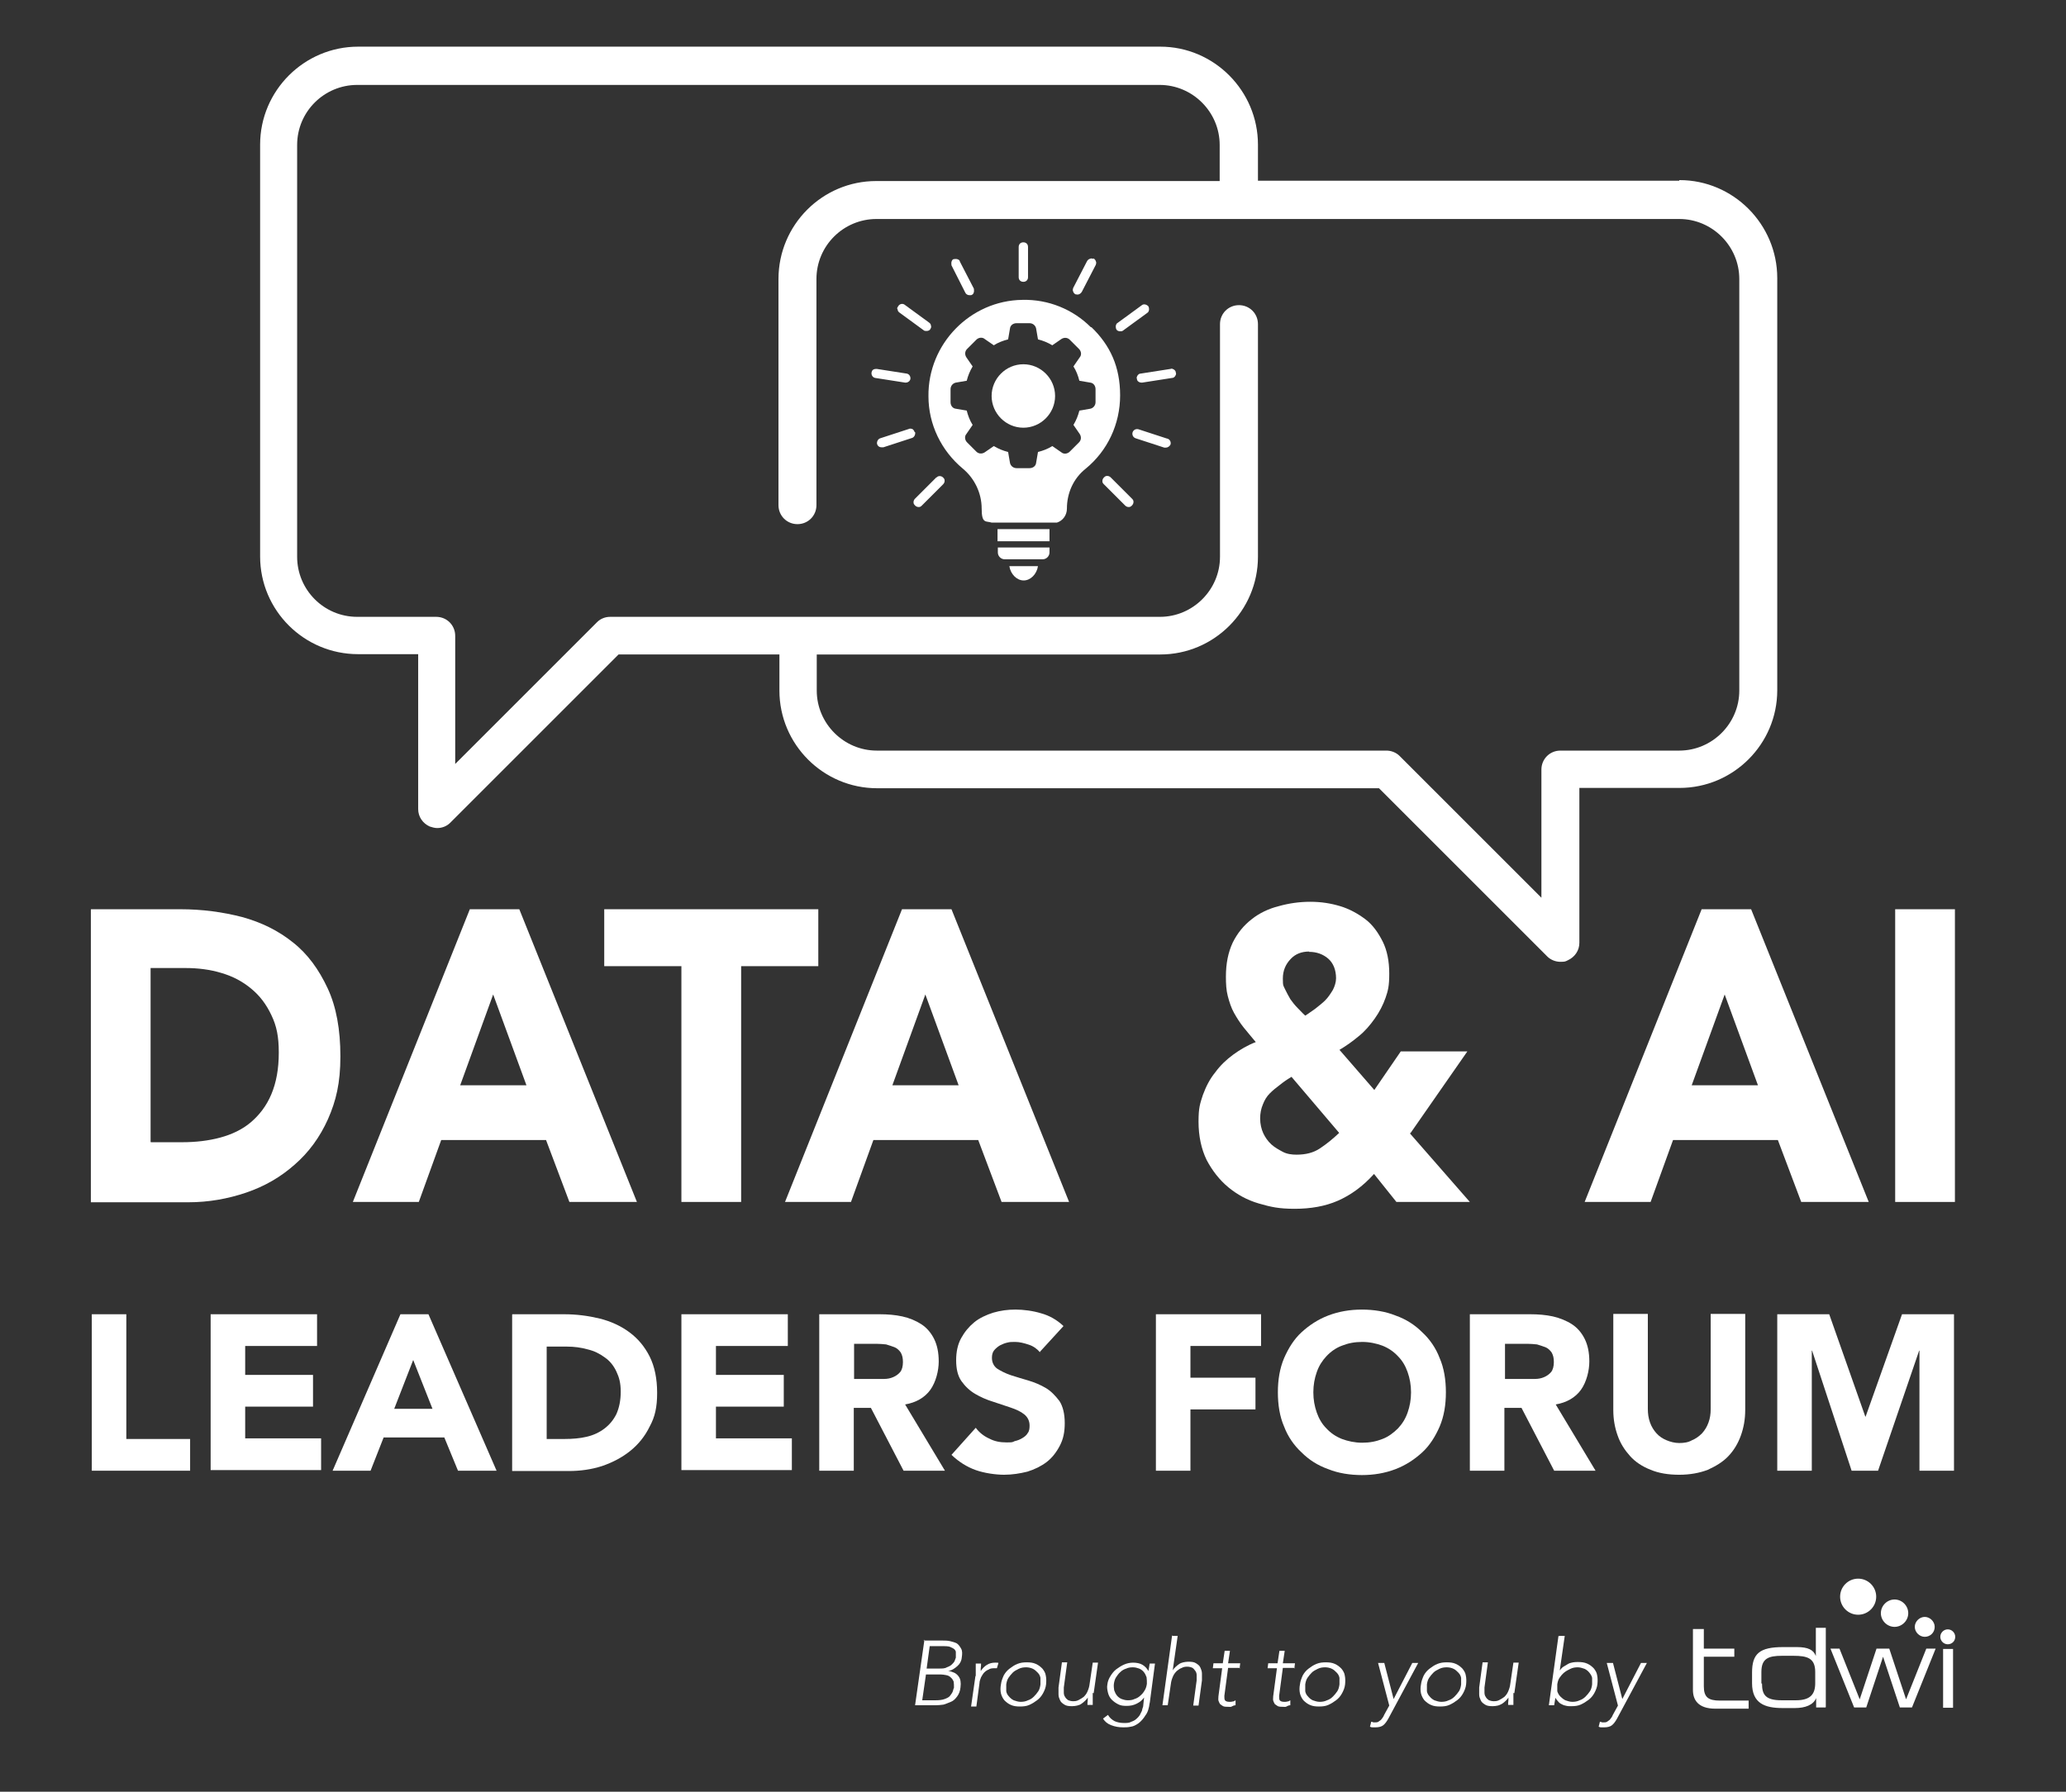<?xml version="1.0" encoding="UTF-8"?>
<svg id="Layer_1" xmlns="http://www.w3.org/2000/svg" version="1.1" viewBox="0 0 664 576">
  <rect x="0" y="0" width="664" height="576" fill="#333333" stroke="none"/>
  <!-- Generator: Adobe Illustrator 29.5.1, SVG Export Plug-In . SVG Version: 2.1.0 Build 141)  -->
  <defs>
    <style>
      .st0 {
        fill: #fff;
      }
    </style>
  </defs>
  <g>
    <g>
      <path class="st0" d="M544.1,530v-6.3h3.5v6.3h9.8v2.6h-9.8v9.5c0,3.5,1.4,4.6,5.2,4.6h9.2v2.6h-10.7c-5.6,0-7.2-2.9-7.2-6v-10.6"/>
      <path class="st0" d="M586.7,548.9h-3v-3h0c-.9,2.2-3.5,3.2-6.8,3.2h-4c-5.7,0-9.8-1.5-9.8-8v-3.4c0-6.1,2.4-8.2,10-8.2h4.4c3.6,0,5.4.9,6.1,2.9h0v-9.1h3.2v25.5h0ZM566.3,541.2c0,3.6,1.1,5.4,6.3,5.4h4.6c4.7,0,6.2-2,6.2-5.5v-3.6c0-4.5-2.6-5.2-7-5.2h-3.7c-4.4,0-6.6.9-6.6,5.2v3.7h.1Z"/>
      <path class="st0" d="M588.2,530h3l6.5,16.3,5.4-16.3h4.1l5.4,16.3,6.5-16.3h3l-7.6,18.9h-3.9l-5.4-16.3-5.4,16.3h-3.9l-7.6-18.9h-.1Z"/>
      <path class="st0" d="M624.5,530.1h3.2v18.9h-3.2v-18.9Z"/>
    </g>
    <path class="st0" d="M628.4,526.2c0,1.4-1.1,2.4-2.4,2.4s-2.4-1.1-2.4-2.4,1.1-2.4,2.4-2.4,2.4,1.1,2.4,2.4Z"/>
    <path class="st0" d="M603,513.3c0,3.2-2.6,5.8-5.8,5.8s-5.8-2.6-5.8-5.8,2.6-5.8,5.8-5.8,5.8,2.6,5.8,5.8Z"/>
    <path class="st0" d="M613.3,518.6c0,2.4-2,4.4-4.4,4.4s-4.4-2-4.4-4.4,2-4.4,4.4-4.4,4.4,2,4.4,4.4Z"/>
    <path class="st0" d="M621.8,523c0,1.9-1.5,3.2-3.2,3.2s-3.2-1.5-3.2-3.2,1.5-3.2,3.2-3.2,3.2,1.5,3.2,3.2Z"/>
  </g>
  <g>
    <path class="st0" d="M29.3,292.3h28.7c7,0,13.6.9,19.8,2.5,6.2,1.7,11.7,4.4,16.4,8.2,4.7,3.7,8.3,8.7,11.1,14.7s4.1,13.3,4.1,21.9-1.4,14.3-4,20.2c-2.6,5.8-6.2,10.7-10.7,14.6-4.5,4-9.7,7-15.6,9s-12.1,3.1-18.5,3.1h-31.4v-94.1h0ZM48.5,367.2h10c4.5,0,8.6-.5,12.3-1.5s7.1-2.6,9.8-4.9,5-5.2,6.6-9,2.4-8.2,2.4-13.4-.7-8.6-2.4-12.1c-1.6-3.4-3.7-6.2-6.5-8.5s-5.8-3.9-9.5-5c-3.6-1.1-7.5-1.6-11.5-1.6h-11.3v55.9h0Z"/>
    <path class="st0" d="M151.1,292.3h15.8l37.8,94.1h-21.7l-7.5-19.9h-33.7l-7.2,19.9h-21.2l37.6-94.1h0ZM158.5,319.7l-10.6,29.2h21.3l-10.7-29.2Z"/>
    <path class="st0" d="M219,310.6h-24.8v-18.3h68.8v18.3h-24.8v75.8h-19.2v-75.8h-.1Z"/>
    <path class="st0" d="M290,292.3h15.8l37.8,94.1h-21.7l-7.5-19.9h-33.7l-7.2,19.9h-21.2l37.6-94.1h0ZM297.4,319.7l-10.6,29.2h21.3l-10.7-29.2Z"/>
    <path class="st0" d="M453,364.2l19.4,22.2h-23.6l-7.2-9c-3.6,4-7.5,6.8-11.6,8.6s-8.8,2.6-13.9,2.6-7.7-.6-11.5-1.7-7-2.9-9.8-5.2c-2.9-2.4-5.2-5.4-7-8.8-1.7-3.5-2.6-7.7-2.6-12.3s.5-5.8,1.4-8.6c1-2.7,2.2-5.1,4-7.3,1.6-2.2,3.6-4.1,5.8-5.7,2.2-1.6,4.6-3,7.2-4-1.4-1.7-2.7-3.2-3.9-4.7-1.2-1.5-2.2-3.1-3.1-4.7s-1.5-3.5-2-5.4-.6-4-.6-6.2c0-4.2.7-7.8,2.2-11,1.5-3,3.5-5.5,6.1-7.5,2.5-2,5.5-3.4,8.7-4.2,3.2-.9,6.6-1.4,10.1-1.4s6.6.5,9.6,1.4c3,.9,5.7,2.4,8.1,4.2s4.2,4.4,5.6,7.2,2.1,6.3,2.1,10.3-.4,5.5-1.2,7.8-2,4.6-3.5,6.7-3.1,4-5.1,5.6c-1.9,1.6-4,3.1-6.2,4.4l11.2,12.9,8.5-12.4h21.4l-18.3,26.3h-.2ZM414.9,346.3c-1.2.7-2.5,1.6-3.6,2.5-1.2.9-2.2,1.7-3.2,2.7s-1.7,2.2-2.2,3.5c-.6,1.4-.9,2.9-.9,4.6s.4,3.4,1,4.7,1.5,2.6,2.6,3.6,2.4,1.7,3.7,2.4,2.9.9,4.4.9c2.9,0,5.4-.6,7.5-2s4.1-3,6.2-5l-15.3-18h-.1ZM420.8,305.9c-2.4,0-4.4.7-6,2.4s-2.5,3.7-2.5,6.3.2,2.2.7,3.4c.5,1.1,1.1,2.1,1.7,3.2.7,1,1.5,2,2.4,2.9s1.6,1.7,2.4,2.4c1-.6,2-1.4,3.2-2.2,1.1-.9,2.2-1.7,3.2-2.7s1.7-2.1,2.5-3.4c.6-1.2,1-2.5,1-3.7,0-2.7-.9-4.9-2.5-6.3s-3.7-2.2-6.1-2.2h-.1Z"/>
    <path class="st0" d="M547,292.3h15.8l37.8,94.1h-21.7l-7.5-19.9h-33.7l-7.2,19.9h-21.2l37.6-94.1h0ZM554.3,319.7l-10.6,29.2h21.3l-10.7-29.2Z"/>
    <path class="st0" d="M609.1,292.3h19.2v94.1h-19.2v-94.1Z"/>
  </g>
  <g>
    <path class="st0" d="M29.5,422.5h11.1v40.1h20.5v10.2h-31.6v-50.3h0Z"/>
    <path class="st0" d="M67.7,422.5h34.2v10.2h-23.1v9.3h21.8v10.2h-21.8v10.2h24.4v10.2h-35.5v-50.3h0Z"/>
    <path class="st0" d="M128.5,422.5h9.2l21.9,50.3h-12.4l-4.4-10.7h-19.5l-4.2,10.7h-12.2l21.8-50.3h-.1ZM132.8,437.2l-6.1,15.7h12.3l-6.2-15.7Z"/>
    <path class="st0" d="M164.6,422.5h16.7c4,0,7.8.5,11.5,1.4,3.6.9,6.8,2.4,9.5,4.4,2.7,2,4.9,4.6,6.5,7.8,1.6,3.2,2.4,7.1,2.4,11.7s-.7,7.7-2.4,10.8c-1.5,3.1-3.6,5.7-6.2,7.8-2.6,2.1-5.6,3.7-9.1,4.9-3.4,1.1-7,1.6-10.7,1.6h-18.2v-50.3h.1ZM175.7,462.6h5.7c2.6,0,5-.2,7.1-.7,2.2-.5,4.1-1.4,5.7-2.6,1.6-1.2,2.9-2.7,3.9-4.7.9-2,1.4-4.4,1.4-7.2s-.5-4.6-1.4-6.5-2.1-3.4-3.7-4.5c-1.6-1.2-3.4-2.1-5.5-2.6-2.1-.6-4.4-.9-6.6-.9h-6.6v29.9h0Z"/>
    <path class="st0" d="M219,422.5h34.2v10.2h-23.1v9.3h21.8v10.2h-21.8v10.2h24.4v10.2h-35.5v-50.3h0Z"/>
    <path class="st0" d="M263.3,422.5h19.4c2.6,0,5,.2,7.3.7s4.4,1.4,6.1,2.5,3.1,2.7,4.1,4.7c1,2,1.5,4.4,1.5,7.3s-.9,6.6-2.7,9.1-4.6,4.1-8.1,4.7l12.8,21.3h-13.3l-10.5-20.2h-5.5v20.2h-11.1v-50.3h-.1ZM274.4,443.3h9.7c1.1,0,2.1-.2,3-.6s1.6-.9,2.2-1.6c.6-.7.9-1.9.9-3.2s-.2-2.2-.7-3.1c-.5-.7-1.2-1.4-2-1.7s-1.7-.6-2.7-.9c-1-.1-2.1-.2-3.1-.2h-7.2v11.5h0Z"/>
    <path class="st0" d="M334.3,434.8c-.9-1.1-2.1-2-3.6-2.5-1.5-.5-3-.9-4.4-.9s-1.6,0-2.5.2-1.6.5-2.4.9c-.7.4-1.4,1-1.9,1.6s-.7,1.5-.7,2.4c0,1.5.6,2.7,1.7,3.5,1.1.7,2.6,1.5,4.4,2.1s3.6,1.1,5.6,1.7,3.9,1.4,5.6,2.4,3.1,2.5,4.4,4.2c1.1,1.7,1.7,4.1,1.7,7.1s-.5,5.2-1.6,7.3-2.5,3.9-4.2,5.2-3.9,2.4-6.2,3.1c-2.4.6-4.9,1-7.5,1s-6.3-.5-9.1-1.5-5.4-2.6-7.8-4.9l7.8-8.7c1.1,1.5,2.6,2.7,4.4,3.5,1.7.9,3.5,1.2,5.4,1.2s1.9,0,2.7-.4c.9-.2,1.7-.5,2.5-1,.7-.4,1.4-1,1.7-1.6.5-.6.6-1.5.6-2.4,0-1.5-.6-2.7-1.7-3.6-1.1-.9-2.6-1.6-4.4-2.2s-3.6-1.2-5.7-1.9c-2-.6-4-1.5-5.7-2.5s-3.2-2.4-4.4-4.1-1.7-4-1.7-6.7.5-5.1,1.6-7.1,2.5-3.7,4.2-5.1,3.9-2.4,6.1-3.1c2.4-.7,4.7-1,7.2-1s5.6.4,8.2,1.2c2.6.7,5.1,2.1,7.2,4.1l-7.6,8.3h0Z"/>
    <path class="st0" d="M371.6,422.5h33.7v10.2h-22.7v10.2h20.9v10.2h-20.9v19.7h-11.1v-50.3h0Z"/>
    <path class="st0" d="M410.7,447.6c0-4,.6-7.7,2-11,1.4-3.2,3.2-6.1,5.6-8.3,2.4-2.2,5.2-4.1,8.6-5.4s7-1.9,10.8-1.9,7.6.6,10.8,1.9c3.4,1.2,6.2,3,8.6,5.4,2.4,2.2,4.4,5.1,5.6,8.3,1.4,3.2,2,7,2,11s-.6,7.7-2,11c-1.4,3.2-3.2,6.1-5.6,8.3-2.4,2.2-5.2,4.1-8.6,5.4s-7,1.9-10.8,1.9-7.6-.6-10.8-1.9c-3.4-1.2-6.2-3-8.6-5.4-2.4-2.2-4.4-5.1-5.6-8.3-1.4-3.2-2-7-2-11h0ZM422.1,447.6c0,2.4.4,4.5,1.1,6.5s1.7,3.7,3.1,5.1c1.4,1.5,3,2.6,5,3.4,1.9.7,4.1,1.2,6.5,1.2s4.5-.4,6.5-1.2c1.9-.7,3.6-2,5-3.4,1.4-1.5,2.4-3.1,3.1-5.1s1.1-4.1,1.1-6.5-.4-4.5-1.1-6.5-1.7-3.7-3.1-5.1c-1.4-1.5-3-2.6-5-3.4-1.9-.7-4.1-1.2-6.5-1.2s-4.5.4-6.5,1.2c-1.9.7-3.6,1.9-5,3.4s-2.4,3.1-3.1,5.1-1.1,4.1-1.1,6.5h0Z"/>
    <path class="st0" d="M472.4,422.5h19.4c2.6,0,5,.2,7.3.7,2.2.5,4.4,1.4,6.1,2.5s3.1,2.7,4.1,4.7c1,2,1.5,4.4,1.5,7.3s-.9,6.6-2.7,9.1-4.6,4.1-8.1,4.7l12.8,21.3h-13.3l-10.5-20.2h-5.5v20.2h-11.1v-50.3h-.1ZM483.6,443.3h9.7c1.1,0,2.1-.2,3-.6s1.6-.9,2.2-1.6c.6-.7.9-1.9.9-3.2s-.2-2.2-.7-3.1c-.5-.7-1.2-1.4-2-1.7s-1.7-.6-2.7-.9c-1-.1-2.1-.2-3.1-.2h-7.2v11.5h0Z"/>
    <path class="st0" d="M560.9,453.3c0,3-.5,5.7-1.4,8.2-.9,2.5-2.2,4.7-4,6.6s-4,3.2-6.6,4.4c-2.6,1-5.7,1.6-9.2,1.6s-6.6-.5-9.2-1.6c-2.6-1-4.9-2.5-6.6-4.4-1.7-1.9-3.1-4-4-6.6-.9-2.5-1.4-5.2-1.4-8.2v-30.9h11.1v30.5c0,1.6.2,3,.7,4.4.5,1.4,1.2,2.5,2.1,3.5s2,1.7,3.2,2.2,2.6.9,4.1.9,2.9-.2,4.1-.9c1.2-.5,2.2-1.2,3.2-2.2.9-1,1.6-2.1,2.1-3.5.5-1.4.7-2.7.7-4.4v-30.5h11.1v30.9h-.2Z"/>
    <path class="st0" d="M571.1,422.5h16.8l11.6,32.9h.1l11.7-32.9h16.7v50.3h-11.1v-38.6h-.1l-13.2,38.6h-8.5l-12.7-38.6h-.1v38.6h-11.1v-50.3h-.1Z"/>
  </g>
  <g>
    <path class="st0" d="M296.9,527.4h6.1c.7,0,1.6,0,2.4.2s1.5.4,2.1.7c.6.4,1,1,1.4,1.7s.4,1.6.2,2.9c-.1,1.1-.6,2-1.4,2.7s-1.7,1.4-3,1.6h0c.6,0,1.2.2,1.9.5.5.2,1,.6,1.4,1.1.4.5.6,1,.7,1.6s.1,1.2,0,2c-.1,1.2-.5,2.2-1.1,3s-1.2,1.4-2,1.7-1.6.7-2.4.9c-.9.1-1.6.2-2.4.2h-6.7l3-21h-.2ZM296.2,546.6h4.5c1.1,0,2.1-.1,2.9-.4s1.4-.6,1.7-1,.7-.9.9-1.4c.2-.5.2-.9.4-1.2,0-.7,0-1.5-.1-2-.2-.5-.5-1-1-1.4-.4-.4-.9-.6-1.5-.7s-1.1-.2-1.7-.2h-4.7l-1.2,8.3ZM297.7,536.4h4.1c1,0,1.9,0,2.5-.4.6-.2,1.2-.5,1.6-.9.4-.4.7-.7.9-1.1s.2-.7.4-1.1v-1.9c-.1-.5-.5-.9-.9-1.1-.4-.2-.9-.5-1.4-.6s-1.1-.1-1.7-.1h-4.4l-1,7.3h-.1Z"/>
    <path class="st0" d="M313.6,538.5v-3.7h1.7c0,.5,0,1-.1,1.5v.9c.6-.9,1.2-1.5,2-2s1.7-.7,2.7-.7.6,0,1,.1l-.5,1.7h-.6c-.7,0-1.5,0-2,.4-.6.2-1.1.6-1.5,1s-.7,1-1,1.5c-.2.6-.5,1.2-.5,1.9l-1,7.5h-1.7l1.4-9.8h.1Z"/>
    <path class="st0" d="M321.7,541.5c.1-1,.5-2,.9-2.9.5-.9,1.1-1.6,1.9-2.2s1.5-1.1,2.5-1.5c1-.4,1.9-.5,3-.5s2,.1,2.9.5c.9.4,1.5.9,2.1,1.5.5.6,1,1.4,1.1,2.2.2.9.2,1.9.1,2.9s-.5,2-1,2.9c-.5.9-1.1,1.6-1.9,2.2s-1.6,1.1-2.5,1.5c-.9.4-1.9.5-3,.5s-2-.1-2.9-.5c-.9-.4-1.5-.9-2.1-1.5-.5-.6-.9-1.4-1.1-2.2-.2-.9-.2-1.9,0-2.9h0ZM323.4,541.5v2.2c.1.6.4,1.2.9,1.7.4.5.9.9,1.5,1.2.6.2,1.4.5,2.2.5s1.6-.1,2.4-.5c.7-.2,1.4-.7,1.9-1.2s1-1.1,1.4-1.7c.4-.6.6-1.4.7-2.2v-2.1c-.1-.6-.4-1.2-.9-1.7s-.9-.9-1.5-1.2-1.4-.5-2.2-.5-1.6.1-2.4.5-1.4.7-1.9,1.2-1,1.1-1.4,1.7c-.4.6-.6,1.4-.7,2.1Z"/>
    <path class="st0" d="M351.2,544.4v3.7h-1.7c0-.5,0-1,.1-1.5v-.9h0c-.2.4-.5.7-.9,1.1-.4.4-.7.6-1.1.9s-.9.5-1.4.6-1,.2-1.6.2c-1.1,0-1.9-.1-2.5-.5s-1.1-.7-1.4-1.4-.5-1.1-.5-1.9v-2.2l1.1-8.1h1.7l-1.1,8.1v1.6c0,.5.1,1,.4,1.4.2.4.5.7.9,1,.4.2,1,.4,1.6.4s1.2,0,1.9-.4,1.1-.6,1.6-1c.5-.5.9-1,1.2-1.7s.6-1.5.7-2.5l1-6.8h1.7l-1.4,9.8h-.5Z"/>
    <path class="st0" d="M369.5,547.4c-.2,1.7-.6,3.1-1.4,4.1-.6,1-1.4,1.9-2.2,2.5-.9.6-1.6,1-2.5,1.1-.9.2-1.6.2-2.4.2-1.4,0-2.6-.2-3.9-.7s-2-1.2-2.6-2.1l1.6-1.2c.5.9,1.2,1.5,2.1,2,.9.4,1.9.6,3,.6s1.7,0,2.4-.4c.6-.2,1.2-.5,1.6-.9.5-.4.9-.9,1.1-1.2.2-.5.5-.9.7-1.4.1-.5.2-.9.4-1.4,0-.4.1-.7.1-1l.2-1.9h0c-.6.9-1.4,1.5-2.4,2s-2,.7-3.2.7-1.9-.1-2.7-.5-1.5-.9-2.1-1.5-1-1.4-1.2-2.2c-.2-.9-.4-1.7-.2-2.7.1-1,.5-1.9,1-2.7s1.1-1.6,1.9-2.2,1.6-1.1,2.5-1.5,1.9-.6,2.9-.6,2.2.2,3,.7,1.4,1.1,1.9,2h0l.4-2.4h1.7l-1.7,12.8v-.2ZM368.6,541.3c0-.7,0-1.5-.1-2.1-.2-.6-.5-1.2-.9-1.7-.4-.5-1-.9-1.5-1.1-.6-.2-1.2-.4-2-.4s-1.5.1-2.1.4c-.7.2-1.4.6-1.9,1.1-.6.5-1,1.1-1.4,1.7-.4.6-.6,1.4-.7,2.1s0,1.5.1,2.1c.2.6.5,1.2.9,1.7s1,.9,1.5,1.1c.6.2,1.2.4,2,.4s1.5-.1,2.1-.4c.7-.2,1.4-.6,1.9-1.1.6-.5,1-1,1.4-1.7.4-.6.6-1.4.7-2.1Z"/>
    <path class="st0" d="M376.8,525.9h1.7l-1.6,11.1h0c.2-.4.5-.7.9-1.1.4-.4.7-.6,1.1-.9s.9-.5,1.4-.6,1-.2,1.6-.2c1.1,0,1.9.1,2.5.5s1.1.7,1.4,1.4c.2.5.5,1.1.5,1.9v2.2l-1.1,8.1h-1.7l1.1-8.1v-1.6c0-.5-.1-1-.4-1.4s-.5-.7-.9-1c-.4-.2-1-.4-1.6-.4s-1.2,0-1.9.4c-.6.2-1.1.6-1.6,1-.5.5-.9,1-1.2,1.7s-.6,1.5-.7,2.5l-1,6.8h-1.7l3.1-22.4h.2Z"/>
    <path class="st0" d="M398.6,536.2h-3.9l-1.2,9c0,.6,0,1.1.2,1.4s.7.5,1.4.5.7,0,1-.1c.4,0,.7-.2,1-.4v1.6c-.4,0-.9.2-1.2.4s-.9.1-1.2.1c-.6,0-1.1,0-1.6-.2-.4-.2-.7-.5-1-.7-.2-.4-.4-.7-.5-1.1s0-.9,0-1.4l1.2-9h-3l.2-1.6h3l.6-4h1.7l-.6,4h3.9l-.2,1.6h.2Z"/>
    <path class="st0" d="M416.2,536.2h-3.9l-1.2,9c0,.6,0,1.1.2,1.4s.7.5,1.4.5.7,0,1-.1c.4,0,.7-.2,1-.4v1.6c-.4,0-.9.2-1.2.4s-.9.1-1.2.1c-.6,0-1.1,0-1.6-.2-.4-.2-.7-.5-1-.7-.2-.4-.4-.7-.5-1.1s0-.9,0-1.4l1.2-9h-3l.2-1.6h3l.6-4h1.7l-.6,4h3.9l-.2,1.6h.2Z"/>
    <path class="st0" d="M417.8,541.5c.1-1,.5-2,.9-2.9.5-.9,1.1-1.6,1.9-2.2s1.5-1.1,2.5-1.5c1-.4,1.9-.5,3-.5s2,.1,2.9.5c.9.4,1.5.9,2.1,1.5.5.6,1,1.4,1.1,2.2.2.9.2,1.9.1,2.9s-.5,2-1,2.9c-.5.9-1.1,1.6-1.9,2.2s-1.6,1.1-2.5,1.5c-.9.4-1.9.5-3,.5s-2-.1-2.9-.5c-.9-.4-1.5-.9-2.1-1.5-.5-.6-.9-1.4-1.1-2.2-.2-.9-.2-1.9,0-2.9h0ZM419.5,541.5v2.2c.1.6.4,1.2.9,1.7.4.5.9.9,1.5,1.2.6.2,1.4.5,2.2.5s1.6-.1,2.4-.5c.7-.2,1.4-.7,1.9-1.2s1-1.1,1.4-1.7c.4-.6.6-1.4.7-2.2v-2.1c-.1-.6-.4-1.2-.9-1.7s-.9-.9-1.5-1.2-1.4-.5-2.2-.5-1.6.1-2.4.5-1.4.7-1.9,1.2-1,1.1-1.4,1.7c-.4.6-.6,1.4-.7,2.1Z"/>
    <path class="st0" d="M446.2,552.5c-.5.9-1,1.6-1.6,2.1-.6.5-1.5.7-2.5.7s-.6,0-.9,0-.5,0-.9-.2l.4-1.6c.2,0,.5.1.7.2h.7c.2,0,.6,0,.9-.2.2-.1.5-.4.7-.5s.4-.5.6-.7c.1-.2.4-.5.5-.9l1.7-3.1-3.6-13.7h2l3,11.6,6-11.6h1.9l-9.6,17.9h-.1Z"/>
    <path class="st0" d="M456.7,541.5c.1-1,.5-2,.9-2.9.5-.9,1.1-1.6,1.9-2.2s1.5-1.1,2.5-1.5c1-.4,1.9-.5,3-.5s2,.1,2.9.5,1.5.9,2.1,1.5c.5.6,1,1.4,1.1,2.2.2.9.2,1.9.1,2.9-.1,1-.5,2-1,2.9-.5.9-1.1,1.6-1.9,2.2s-1.6,1.1-2.5,1.5c-.9.4-1.9.5-3,.5s-2-.1-2.9-.5-1.5-.9-2.1-1.5c-.5-.6-.9-1.4-1.1-2.2-.2-.9-.2-1.9,0-2.9ZM458.6,541.5v2.2c.1.6.4,1.2.9,1.7.4.5.9.9,1.5,1.2.6.2,1.4.5,2.2.5s1.6-.1,2.4-.5c.7-.2,1.4-.7,1.9-1.2s1-1.1,1.4-1.7.6-1.4.7-2.2v-2.1c-.1-.6-.4-1.2-.9-1.7s-.9-.9-1.5-1.2-1.4-.5-2.2-.5-1.6.1-2.4.5-1.4.7-1.9,1.2-1,1.1-1.4,1.7-.6,1.4-.7,2.1Z"/>
    <path class="st0" d="M486.4,544.4v3.7h-1.7c0-.5,0-1,.1-1.5v-.9h0c-.2.4-.5.7-.9,1.1s-.7.6-1.1.9c-.4.2-.9.5-1.4.6-.5.1-1,.2-1.6.2-1.1,0-1.9-.1-2.5-.5s-1.1-.7-1.4-1.4-.5-1.1-.5-1.9v-2.2l1.1-8.1h1.7l-1.1,8.1v1.6c0,.5.1,1,.4,1.4.2.4.5.7.9,1,.4.2,1,.4,1.6.4s1.2,0,1.9-.4,1.1-.6,1.6-1c.5-.5.9-1,1.2-1.7s.6-1.5.7-2.5l1-6.8h1.7l-1.4,9.8h-.5Z"/>
    <path class="st0" d="M501.2,525.9h1.7l-1.6,11.1h0c.4-.5.7-.9,1.2-1.2s1-.6,1.5-.9,1.1-.4,1.6-.5,1.1-.1,1.6-.1c1,0,2,.1,2.9.5s1.5.9,2.1,1.5c.5.6,1,1.4,1.1,2.2.2.9.2,1.9.1,2.9-.1,1-.5,2-1,2.9-.5.9-1.1,1.6-1.9,2.2s-1.6,1.1-2.5,1.5c-.9.4-1.9.5-3,.5s-1,0-1.5-.1-1-.2-1.5-.5c-.5-.2-.9-.5-1.2-.9-.4-.4-.6-.7-.9-1.2h0l-.4,2.4h-1.7l3.1-22.4v.2ZM500.5,541.5v2.2c.2.6.5,1.2,1,1.7.5.5,1,.9,1.6,1.2.6.2,1.4.5,2.2.5s1.6-.1,2.4-.5c.7-.2,1.4-.7,1.9-1.2s1-1.1,1.4-1.7.6-1.4.7-2.2v-2.1c-.1-.6-.5-1.2-.9-1.7s-.9-.9-1.5-1.2c-.6-.2-1.4-.5-2.2-.5s-1.6.1-2.4.5-1.4.7-2,1.2-1.1,1.1-1.5,1.7-.6,1.4-.7,2.1h0Z"/>
    <path class="st0" d="M519.7,552.5c-.5.9-1,1.6-1.6,2.1-.6.5-1.5.7-2.5.7s-.6,0-.9,0-.5,0-.9-.2l.4-1.6c.2,0,.5.1.7.2h.7c.2,0,.6,0,.9-.2.2-.1.5-.4.7-.5s.4-.5.6-.7c.1-.2.4-.5.5-.9l1.7-3.1-3.6-13.7h2l3,11.6,6-11.6h1.9l-9.6,17.9h-.1Z"/>
  </g>
  <path class="st0" d="M539.7,58.1h-135.4v-11.6c0-17.3-14.1-31.5-31.4-31.5H115.1c-17.3,0-31.5,14.1-31.5,31.5v132.4c0,17.3,14.1,31.4,31.5,31.4h19.3v49.8c0,2.5,1.5,4.6,3.7,5.6.7.2,1.5.5,2.4.5,1.6,0,3.1-.6,4.2-1.7l54.1-54.1h51.7v11.6c0,17.3,14.1,31.4,31.4,31.4h161.3l54.1,54.1c1.1,1.1,2.7,1.7,4.2,1.7s1.6-.1,2.4-.5c2.2-1,3.7-3.1,3.7-5.6v-49.8h32.2c17.3,0,31.4-14.1,31.4-31.4V89.4c0-17.3-14.1-31.5-31.4-31.5h-.1ZM559,222c0,10.6-8.7,19.3-19.3,19.3h-38.2c-3.4,0-6.1,2.7-6.1,6.1v41.2l-45.6-45.6c-1.1-1.1-2.7-1.7-4.2-1.7h-163.8c-10.6,0-19.3-8.7-19.3-19.3v-11.6h110.4c17.3,0,31.4-14.1,31.4-31.4v-74.8c0-3.4-2.7-6.1-6.1-6.1s-6.1,2.7-6.1,6.1v74.8c0,10.6-8.7,19.3-19.3,19.3h-176.7c-1.6,0-3.1.6-4.2,1.7l-45.6,45.6v-41.2c0-3.4-2.7-6.1-6.1-6.1h-25.4c-10.7,0-19.3-8.7-19.3-19.3V46.6c0-10.7,8.7-19.3,19.3-19.3h257.9c10.6,0,19.3,8.7,19.3,19.3v11.6h-110.4c-17.3,0-31.4,14.1-31.4,31.5v72.7c0,3.4,2.7,6.1,6.1,6.1s6.1-2.7,6.1-6.1v-72.7c0-10.7,8.7-19.3,19.3-19.3h258c10.6,0,19.3,8.7,19.3,19.3v132.4h0Z"/>
  <g>
    <path class="st0" d="M350.6,105.2c-5.8-5.8-13.7-9-22-8.8-16.8.2-30.4,14.2-30.2,31,0,9,4.1,17.5,11.1,23.3,3.7,3.1,6,7.8,6,12.8s1.4,3.9,3.2,4.5h21c1.9-.6,3.2-2.4,3.2-4.5,0-5,2.1-9.7,6-12.8,7.1-5.8,11.1-14.4,11.1-23.6s-3.2-16.1-9.2-21.9h-.1ZM350.4,131.4l-3.5.6c-.4,1.6-1,3.1-1.9,4.6l2,2.9c.6.9.5,2-.2,2.7l-3,3c-.7.7-1.9.9-2.7.2l-2.9-2c-1.4.9-3,1.5-4.6,1.9l-.6,3.5c-.1,1-1,1.7-2.1,1.7h-4.2c-1,0-1.9-.7-2.1-1.7l-.6-3.5c-1.6-.4-3.1-1-4.6-1.9l-2.9,2c-.9.6-2,.5-2.7-.2l-3-3c-.7-.7-.9-1.9-.2-2.7l2-2.9c-.9-1.4-1.5-3-1.9-4.6l-3.5-.6c-1-.1-1.7-1-1.7-2.1v-4.2c0-1,.7-1.9,1.7-2.1l3.5-.6c.4-1.6,1-3.1,1.9-4.6l-2-2.9c-.6-.9-.5-2,.2-2.7l3-3c.7-.7,1.9-.9,2.7-.2l2.9,2c1.4-.9,3-1.5,4.6-1.9l.6-3.5c.1-1,1-1.7,2.1-1.7h4.2c1,0,1.9.7,2.1,1.7l.6,3.5c1.6.4,3.1,1,4.6,1.9l2.9-2c.9-.6,2-.5,2.7.2l3,3c.7.7.9,1.9.2,2.7l-2,2.9c.9,1.4,1.5,3,1.9,4.6l3.5.6c1,.1,1.7,1,1.7,2.1v4.2c0,1-.7,1.9-1.7,2.1Z"/>
    <path class="st0" d="M328.9,117.1c-5.6,0-10.2,4.6-10.2,10.2s4.6,10.2,10.2,10.2,10.2-4.6,10.2-10.2-4.6-10.2-10.2-10.2Z"/>
    <path class="st0" d="M324.3,182h9.3c-.4,2.6-2.4,4.6-4.6,4.6s-4.2-2-4.6-4.6h-.1Z"/>
    <rect class="st0" x="320.6" y="170.1" width="16.7" height="3.9"/>
    <path class="st0" d="M320.6,176h16.7v1.6c0,1.2-1,2.2-2.2,2.2h-12.2c-1.2,0-2.2-1-2.2-2.2v-1.6h0Z"/>
    <path class="st0" d="M328.9,77.9c-.9,0-1.5.6-1.5,1.5v9.7c0,.9.6,1.5,1.5,1.5s1.5-.6,1.5-1.5v-9.7c0-.9-.6-1.5-1.5-1.5Z"/>
    <path class="st0" d="M351.4,83.2c-.4-.1-.7-.2-1.1,0-.4.1-.7.4-.9.7l-4.5,8.7c-.1.4-.2.7,0,1.1.1.4.4.7.7.9.2,0,.5.1.7.1.6,0,1.1-.4,1.4-.9l4.5-8.7c.1-.4.2-.7,0-1.1-.1-.4-.4-.7-.7-.9h-.1Z"/>
    <path class="st0" d="M360,106.5c.4,0,.6,0,.9-.2l7.8-5.7c.4-.2.5-.6.6-1,0-.4,0-.7-.2-1.1-.5-.6-1.5-.9-2.1-.4l-7.8,5.7c-.4.2-.5.6-.6,1,0,.4,0,.7.2,1.1.2.4.7.6,1.2.6Z"/>
    <path class="st0" d="M377.3,118.8c-.4-.2-.7-.4-1.1-.2l-9.6,1.5c-.4,0-.7.2-1,.6-.2.4-.4.7-.2,1.1h0c0,.7.7,1.2,1.5,1.2s.1,0,.2,0l9.6-1.5c.4,0,.7-.2,1-.6.2-.4.4-.7.2-1.1,0-.4-.2-.7-.6-1h0Z"/>
    <path class="st0" d="M375.1,141l-9.2-3c-.7-.2-1.6.1-1.9,1-.2.7.1,1.6,1,1.9l9.2,3h.5c.6,0,1.2-.4,1.5-1,.2-.7-.1-1.6-1-1.9h-.1Z"/>
    <path class="st0" d="M357,153.5c-.2-.2-.6-.5-1.1-.5s-.7.1-1.1.5c-.2.2-.5.6-.5,1.1s.1.7.5,1.1l6.8,6.8c.2.2.6.5,1.1.5s.7-.1,1.1-.5c.2-.2.5-.6.5-1.1s-.1-.7-.5-1.1l-6.8-6.8Z"/>
    <path class="st0" d="M308.5,84c-.1-.4-.5-.6-.9-.7-.4-.1-.7,0-1.1,0-.4.1-.6.5-.7.9-.1.4,0,.7,0,1.1l4.4,8.7h0c.2.5.7.9,1.4.9s.5,0,.7-.1c.4-.1.6-.5.7-.9s0-.7,0-1.1l-4.5-8.7Z"/>
    <path class="st0" d="M289.1,100.5l7.8,5.7c.2.2.6.2.9.2.5,0,1-.2,1.2-.6s.4-.7.2-1.1c0-.4-.2-.7-.6-1l-7.8-5.7c-.6-.5-1.6-.4-2.1.4s-.4.7-.2,1.1c0,.4.2.7.6,1Z"/>
    <path class="st0" d="M291.1,123c.7,0,1.4-.5,1.5-1.2.1-.9-.5-1.6-1.2-1.7l-9.6-1.5c-.4,0-.7,0-1.1.2s-.5.6-.6,1c-.1.9.5,1.6,1.2,1.7l9.6,1.5h.2,0Z"/>
    <path class="st0" d="M293.9,138.8h0c-.1-.4-.4-.7-.7-.9-.4-.1-.7-.2-1.1,0l-9.2,3c-.7.2-1.2,1.1-1,1.9.2.6.7,1,1.5,1s.4,0,.5,0l9.2-3c.7-.2,1.2-1.1,1-1.9h-.1Z"/>
    <path class="st0" d="M300.9,153.5l-6.8,6.8c-.2.2-.5.6-.5,1.1s.1.7.5,1.1c.2.2.6.5,1.1.5s.7-.1,1.1-.5l6.8-6.8c.2-.2.5-.6.5-1.1s-.1-.7-.5-1.1c-.6-.6-1.6-.6-2.1,0h-.1Z"/>
  </g>
</svg>